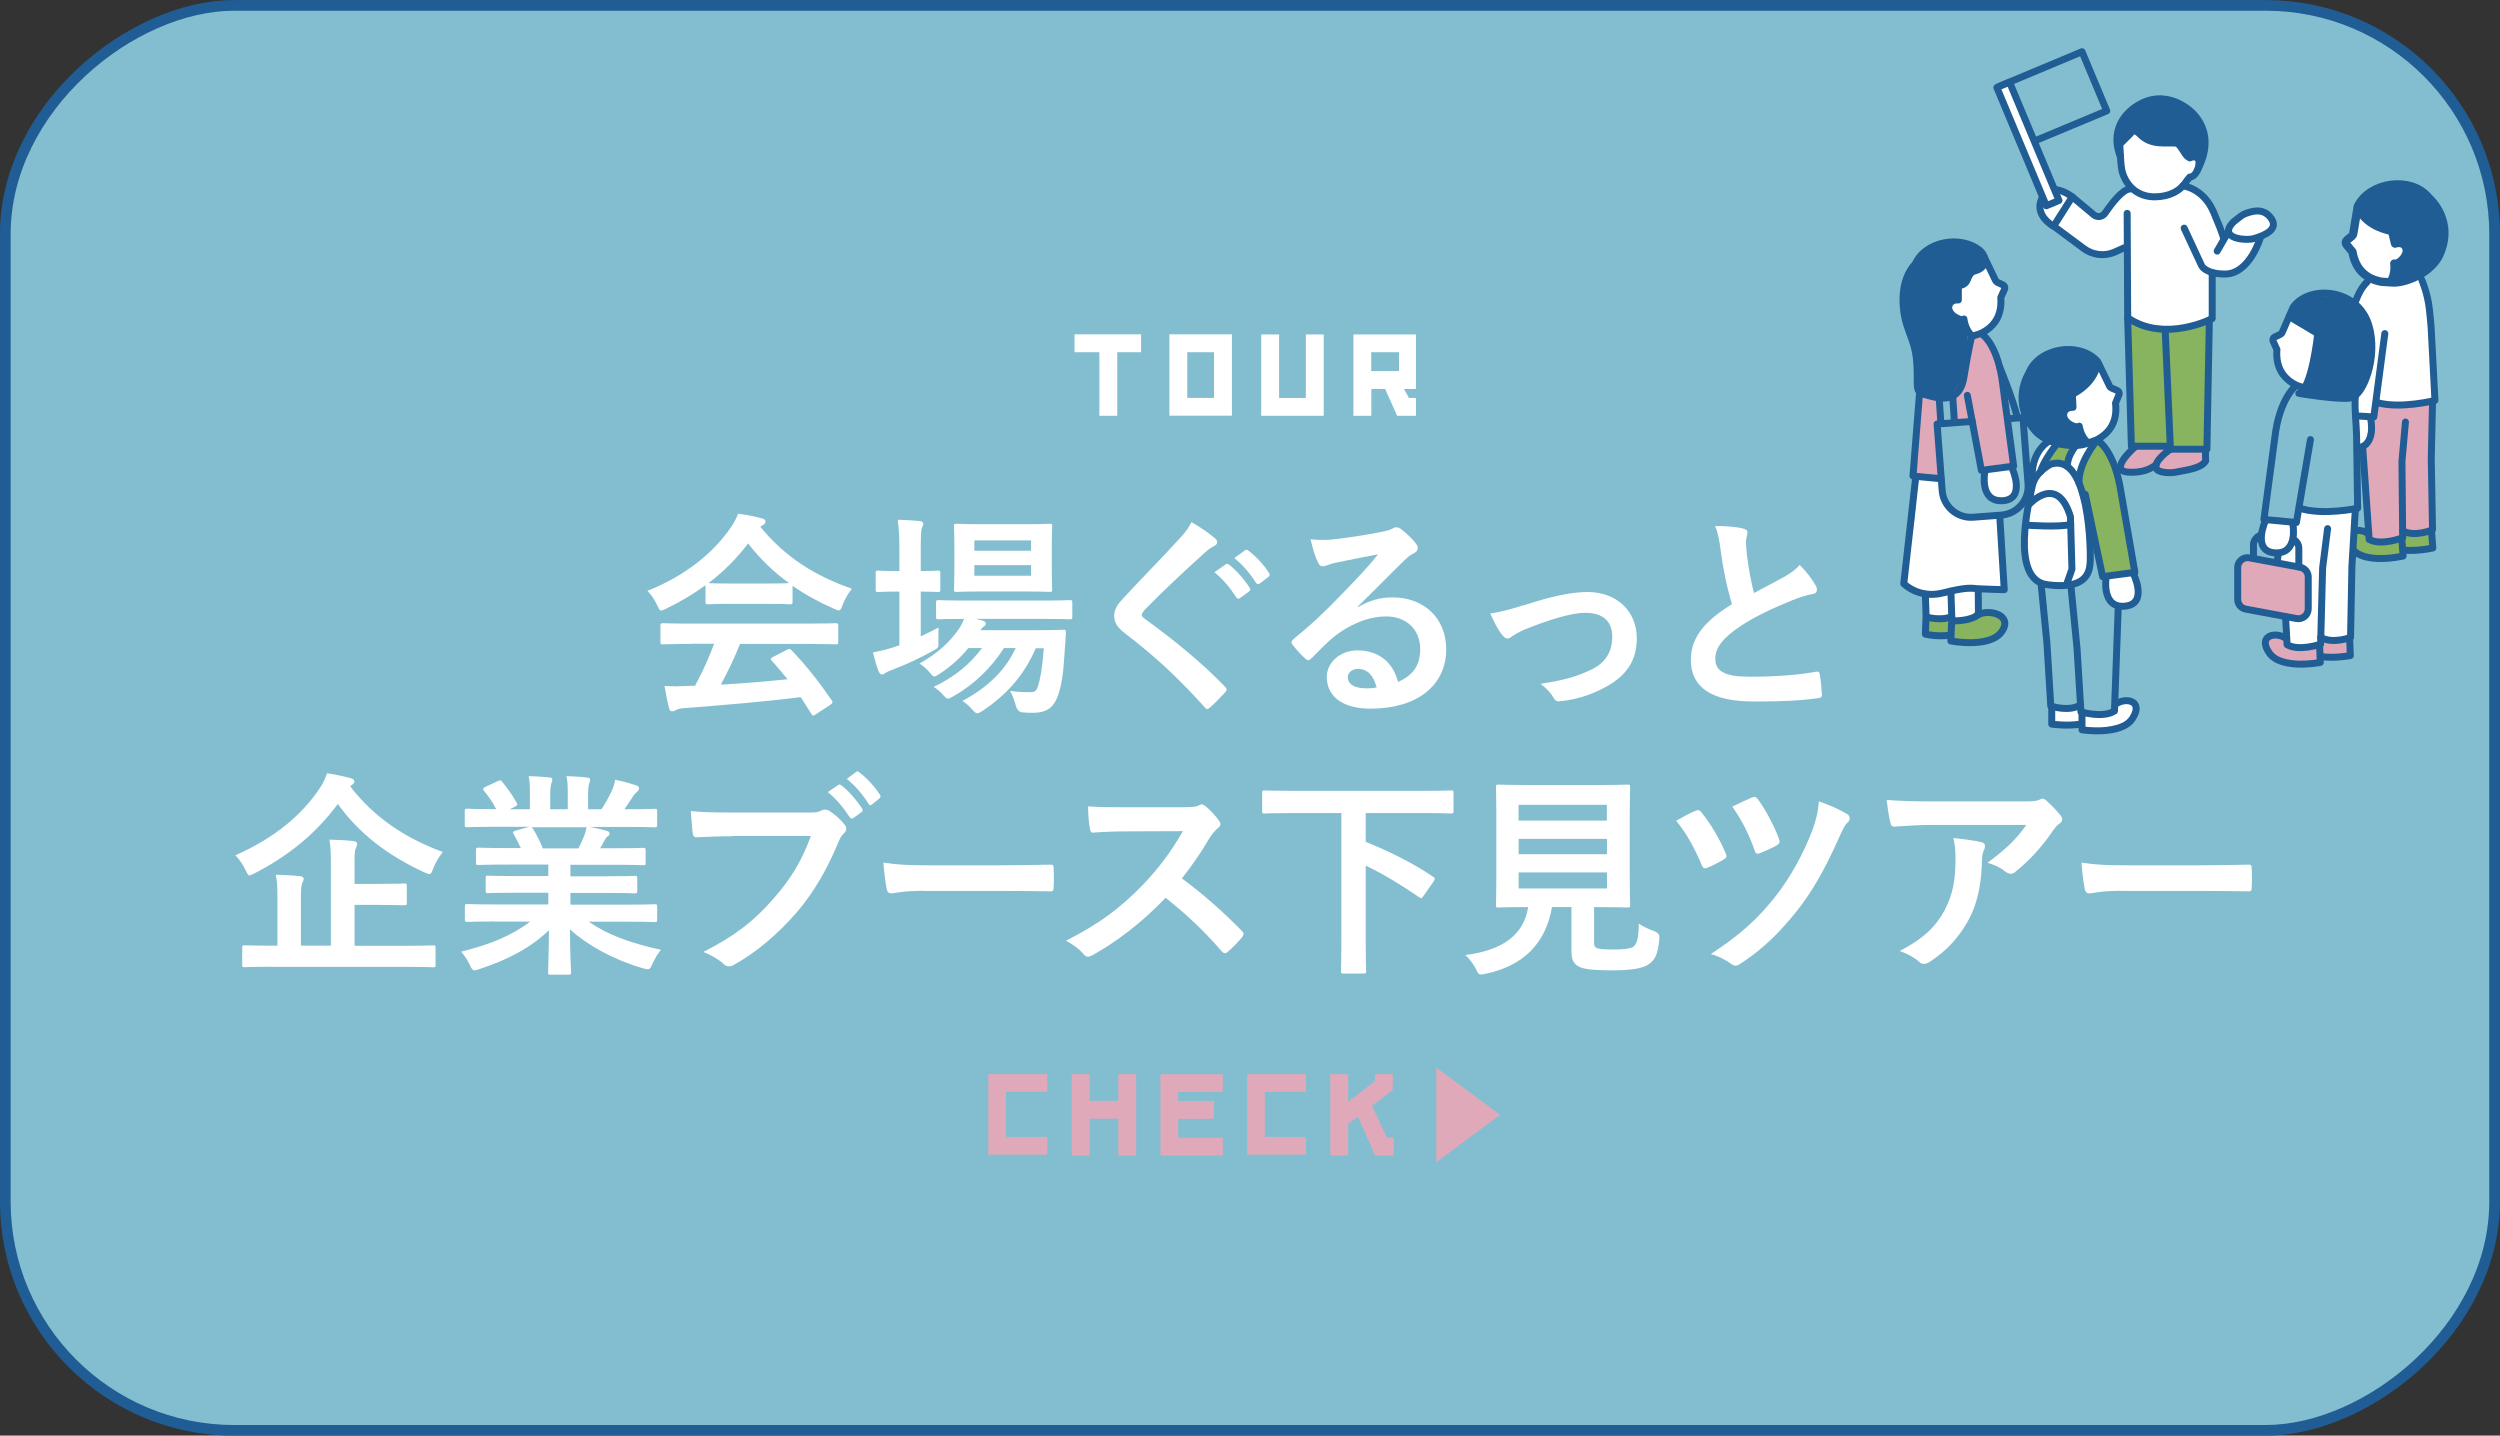 <?xml version="1.0" encoding="UTF-8"?>
<svg id="_レイヤー_2" data-name="レイヤー_2" xmlns="http://www.w3.org/2000/svg" xmlns:xlink="http://www.w3.org/1999/xlink" viewBox="0 0 236.36 135.73">
  <rect x="0" y="0" width="236.36" height="135.73" fill="#333333" stroke="none"/>
  <defs>
    <style>
      .cls-1, .cls-2, .cls-3 {
        fill: none;
      }

      .cls-4 {
        fill: #dfa9ba;
      }

      .cls-5, .cls-6, .cls-2, .cls-3 {
        stroke-linecap: round;
        stroke-linejoin: round;
      }

      .cls-5, .cls-6, .cls-2, .cls-3, .cls-7 {
        stroke: #205d94;
      }

      .cls-5, .cls-6, .cls-3 {
        stroke-width: .66px;
      }

      .cls-5, .cls-8 {
        fill: #fff;
      }

      .cls-9 {
        fill: #205d94;
      }

      .cls-6, .cls-7, .cls-10 {
        fill: #83bed0;
      }

      .cls-11 {
        fill: #88b35f;
      }

      .cls-2 {
        stroke-width: .79px;
      }

      .cls-7 {
        stroke-miterlimit: 10;
        stroke-width: 1.01px;
      }

      .cls-12 {
        clip-path: url(#clippath);
      }
    </style>
    <clipPath id="clippath">
      <rect class="cls-1" x="50.82" y="-49.81" width="134.72" height="235.35" rx="21.64" ry="21.64" transform="translate(186.04 -50.31) rotate(90)"/>
    </clipPath>
  </defs>
  <g id="_ポップアップ" data-name="ポップアップ">
    <g>
      <rect class="cls-7" x="50.82" y="-49.81" width="134.72" height="235.35" rx="21.64" ry="21.64" transform="translate(186.04 -50.31) rotate(90)"/>
      <g class="cls-12">
        <g>
          <g>
            <path class="cls-11" d="M229.48,50.39s-.02,0-.03,0c-.42.08-.99.09-1.35.33,0,0,0,0,0,0-.04-.06-.1-.11-.19-.15-.31-.11-.51.18-.63.45-.12.03-.24.07-.38.11,0,0-.02,0-.03,0-.3,0-.53.15-.82.21-.26.05-.56.02-.83,0-.03-.1-.11-.18-.24-.18-.38,0-.78,0-1.1-.2-.02-.03-.03-.06-.02-.1.03-.12-.02-.23-.12-.3-.13-.09-.24-.06-.35,0-.22-.16-.46-.25-.77-.19-.39.08-.49.41-.42.77.08.42.39.78.72,1.04.4.31.84.36,1.33.41.57.06,1.15.12,1.72.12.39,0,.89-.02,1.18-.33.06-.06.11-.21.17-.29.04-.01.07-.02.11-.03.01,0,.02-.01.03-.02.08.02.18.07.24.08.12.02.23.02.35.01.29,0,.58-.02.87-.03.24,0,.47-.02.67-.17.44-.33.3-.9.36-1.36.03-.28-.32-.32-.47-.14Z"/>
            <path class="cls-4" d="M229.96,48.34c-.03-.66-.05-1.31-.08-1.97-.1-2.71-.16-5.43,0-8.15,0-.16-.18-.32-.33-.25-1.42.56-2.95.38-4.43.19-.04,0-.08,0-.11.01-.07,0-.14.04-.18.13-.6,1.23-.28,2.73-.87,3.94-.16-.12-.45-.06-.43.19.15,2.05.31,4.1.46,6.15.04.5.08,1,.11,1.51.02.33-.02.82.29,1.02.32.21.84-.02,1.17-.1.36-.08.73-.17,1.09-.25.08.08.2.12.32.05.14-.08.21-.18.26-.33,0-.01,0-.03,0-.04.11-.15.24-.25.45-.21.25.05.47.15.74.15.46,0,.92-.16,1.27-.45.19-.16.3-.3.31-.55.01-.35-.03-.7-.04-1.05Z"/>
            <path class="cls-8" d="M223.71,39.61c-.15-.01-.3-.03-.44-.04,0,0,0,0,0,0-.19-.02-.38-.03-.57-.05-.17-.01-.34-.02-.52-.03-.03,0-.07,0-.1,0-.11-.11-.31-.13-.41.04-.2.37-.31.79-.32,1.22,0,.4.08.87.34,1.18.29.34.8.33,1.21.31.24-.01.45-.08.6-.28.12-.16.19-.36.24-.55.13-.49.24-1.03.22-1.54,0-.15-.12-.25-.26-.26Z"/>
            <path class="cls-8" d="M230,37.53c.09-.63.05-1.24-.03-1.86-.02-1.36-.04-2.72-.08-4.07-.06-1.75-.24-3.53-1.03-5.12-.02-.04-.04-.07-.07-.09,0-.02,0-.03-.01-.05-.04-.16-.24-.24-.39-.16-1.21.72-2.64.55-3.97.37-.11-.02-.2.04-.26.11-.1-.02-.21,0-.29.11-.38.53-.65,1.12-.88,1.73-.03.03-.06.06-.08.11-.25.65-.44,1.31-.57,1.99-.17.63-.32,1.27-.44,1.92-.19,1.04-.28,2.08-.25,3.14.02.8.08,1.6,0,2.39-.11.29-.35.74-.12.97.05.2.33.28.45.13.03,0,.07,0,.1,0,.28.04.55.07.83.11.32.04.64.08.96.12.2.03.41.07.6-.05.18-.12.22-.32.28-.52l.2-.71c.17.01.35,0,.5,0,.55-.02,1.1-.04,1.66-.08.53-.03,1.07-.07,1.6-.12.28-.02.56-.04.84-.08.03,0,.06-.01.09-.02.14.06.33.03.36-.16,0-.02,0-.05,0-.07,0,0,0,0,0,0,0,0,0-.02,0-.03Z"/>
            <path class="cls-3" d="M223.8,26.66s-1.4,1.09-1.69,4.82l-.75,7.76,3.07.18,1.04-7.88"/>
            <path class="cls-3" d="M224.12,39.52s.69,2.89-1.57,2.85c-2.29-.04-.99-3.11-.99-3.11"/>
            <path class="cls-3" d="M228.97,26.47s.54,1.23.71,2.74c.07.59.12,1.17.17,1.77l.36,6.88s-3.27.83-5.47.2"/>
            <path class="cls-3" d="M227.42,39.9l-.33,3.73.07,7.21s-2.01.79-3.17.16l-.61-8.67"/>
            <path class="cls-3" d="M227.07,50.88l.13,1.69s-3.65.86-4.84-.7c-1.19-1.56.39-2.09,1.45-1.49"/>
            <path class="cls-3" d="M229.98,38.01l-.12,5.35.12,6.73s-1.66.72-2.82.1"/>
            <path class="cls-3" d="M229.88,50.12l.13,1.69s-1.42.33-2.78.2"/>
            <polygon class="cls-8" points="222.83 19.72 222.38 22.18 221.82 22.9 222.29 23.85 222.87 25.15 224.44 26.58 226.01 26.85 226.41 24.76 227.56 23.91 226.97 23.09 226.53 23.18 226.01 21.69 224.78 21.44 223.12 20.15 222.83 19.72"/>
            <path class="cls-9" d="M222.92,19.53l.66-.91,1.61-.97s1.93-.26,2.02-.26,1.91.65,1.91.65l1.39,1.81.56,1.62-.34,2.43-.83,1.25-1.55.89-1.87.73-.21-.47.54-1.64.61-.79-.28-.8-.6.12-.49-1.25s-1.58-.72-1.66-.73-1.5-1.21-1.5-1.21l.04-.46Z"/>
            <path class="cls-2" d="M226.02,26.64c.5-.73.35-1.72.35-1.72.42.17,1.49-.87,1.09-1.58-.32-.58-1.02-.31-1.02-.31l-.29-1.19c-2.79-.55-3.23-2.33-3.23-2.33,1.11-2.29,5.03-2.87,6.7-.81,0,0,2.58,2.18.93,5.55,0,0-.51,1.06-1.94,1.8-.65.34-1.55.66-2.29.66l-1.15-.07c-1.44-.25-2.47-1.13-2.76-2.83l-.56-.68c-.11-.13-.09-.32.04-.43l.48-.39c.06-.05.1-.12.11-.19l.44-2.62"/>
          </g>
          <g>
            <path class="cls-4" d="M208.12,42.69c-.44-.1-.93-.1-1.37-.14-.51-.04-1.03-.05-1.54-.05-1.07,0-2.14-.22-3.21-.15-.1,0-.17.06-.21.12-.15.08-.29.2-.41.3-.23.19-.46.42-.6.69-.12.21-.24.55-.11.78.15.27.57.28.84.27.66-.01,1.26-.27,1.9-.4.04,0,.09-.02.13-.03,0,0,.01.02.02.02.08.12.2.18.33.23.24.09.51.12.77.13.04.03.08.05.14.05.93.04,1.88-.09,2.73-.51.17-.09.33-.19.51-.25.17-.05.3-.1.38-.27.12-.27.03-.73-.29-.8Z"/>
            <path class="cls-11" d="M208.7,30.54c-.03-.19-.21-.22-.35-.16-.05,0-.1,0-.16.03-.37.22-.75.42-1.16.57-1.06.11-2.13.16-3.2.14-.09,0-.16.04-.2.09-.72-.19-1.42-.5-2.09-.81-.3-.14-.56.3-.28.45.05,1.23.2,2.46.35,3.69,0,.02-.01.04-.02.06-.12,1.92-.07,3.84.15,5.75-.02.03-.03.07-.04.11-.04.36-.07.73-.05,1.1,0,.2.03.41.25.49.27.1.68.02.97.01.37,0,.74-.02,1.11-.02.71,0,1.37.19,2.07.25.73.06,1.47-.14,2.19-.02.16.03.34-.07.33-.25,0-.27-.01-.53-.02-.8.04-1.71.09-3.42.13-5.13.02-.93.05-1.87.07-2.8.02-.91.1-1.85-.06-2.75Z"/>
            <path class="cls-8" d="M212.9,22.79s0,0,0,.01c-.62-.21-1.24-.38-1.88-.5-.16-.03-.33-.06-.49-.08-.12-.02-.37,0-.47-.07-.09-.05-.12-.24-.16-.33-.05-.14-.11-.28-.17-.41-.45-1.06-.97-2.22-1.85-3-.81-.72-1.85-.96-2.85-.54-.32.13-.61.21-.96.18-.32-.02-.64-.1-.97-.13-.65-.07-1.29-.04-1.93.06-.08-.02-.17-.01-.24.06-.43.43-.8.9-1.14,1.4-.27.39-.57.81-.99,1.05-.41-.21-.82-.43-1.23-.67-.06-.03-.11-.07-.17-.1,0,0,0-.02,0-.02-.21-.53-.6-.81-1.14-.9-.11-.12-.31-.15-.39.04-.18.42-.36.84-.56,1.25-.04.09-.08.19-.12.28-.07-.02-.15,0-.22.08-.01.02-.03.04-.04.05,0,0,0,0,0,0,0,0,0,0,0,0-.12.16-.23.33-.29.52-.06.13-.09.26-.06.37.08.3.53.52.75.7.61.49,1.13,1,1.84,1.33.66.3,1.35.63,2.1.54.56-.07,1.13-.25,1.6-.57.04,0,.07-.02.11-.04.13.46.12.96.13,1.43,0,.6,0,1.2-.01,1.8,0,.58-.03,1.16.04,1.74.03.25.09.48.17.72.03.09.21.51.19.66-.2.09-.2.41.04.49.27.1.55.16.84.2.32.27.86.3,1.26.35.22.03.45.04.67.06.56.14,1.15.13,1.74.04.79-.12,1.6-.3,2.36-.56.26-.09.73-.21.9-.45.19-.27.03-.77,0-1.07-.08-.89-.12-1.79-.14-2.68,0-.03,0-.05-.02-.07.12-.06.26-.07.38-.07.25,0,.49,0,.74-.03.3-.05.58-.16.84-.3.04-.01.08-.03.12-.07.04-.02.07-.05.1-.08.07.02.15.03.22,0,.1-.04.19-.14.28-.21.15-.12.29-.24.42-.38.14-.14.27-.3.38-.47.11-.16.21-.35.21-.56.21-.23.41-.48.51-.77,0,0,0,0,0,0,0,0,0,0,0,0,0-.02.02-.04.03-.06.08-.28-.36-.49-.48-.2Z"/>
            <path class="cls-8" d="M201.3,11.86l-1,2,.43,2.66,1.44,1.86,1.65.28,1.46-.37,1.57-1.68.8-.28s.22-.7.23-.79-.38-1.63-.38-1.68-1.47-1.49-1.47-1.49l-4.56-.83-.18.3Z"/>
            <path class="cls-9" d="M201.65,10.28l-1.21,1.5-.19,1.2s0,.79.15.68,1.37-1.37,1.37-1.37l1.71,1.18,2.37.12,1.18,1.35.85.23.66-.78s-.04-.67-.07-.76-.18-1.3-.2-1.36-.39-1.19-.39-1.19l-1.25-1.03-1.68-.55-1.58-.06-1.74.84Z"/>
            <polygon class="cls-8" points="195.84 18.54 194.96 17.98 193.72 17.98 193.31 18.49 192.92 19.14 193.04 20.04 193.19 20.65 194.45 21.55 195.45 19.5 195.84 18.54"/>
            <path class="cls-3" d="M207.73,16.13c1.48-2.74.46-4.53-.43-5.44,0,0-2.51-2.65-5.5-.52-1.05.75-2.23,2.27-1.35,4.6"/>
            <path class="cls-3" d="M201.34,17.88s-.64-.18-2.32,2.27c-.24.36-.73.43-1.06.16l-2.04-1.7-1.76,2.77,2.84,2.11c.83.62,1.91.76,2.87.37l.95-.43"/>
            <line class="cls-3" x1="201.11" y1="20.17" x2="201.16" y2="30.13"/>
            <path class="cls-3" d="M200.41,13.65l.09,1.49c.03.37.03.53.1.9.03.19.09.37.14.5.57,1.45,1.74,2.09,3.04,2.07,1.29-.03,2.34-.51,2.95-1.5l.3-.37c.67-.03,1.04-1.26.8-1.68s-.79-.13-.79-.13l-.15-.08c-.32-.17-.77-1.29-1.14-1.32-.98-.08-2.36.26-3.42-.83-.63-.66-.89-.09-.89-.09l-1.03,1.03Z"/>
            <path class="cls-3" d="M195.92,18.61s-1.87-1.46-2.73-.11c-1.12,1.78.96,2.89.96,2.89"/>
            <path class="cls-3" d="M210.23,22.61s.12-.05-.95-2.56c-.98-2.29-2.9-2.48-2.9-2.48"/>
            <path class="cls-3" d="M213.73,22.39s-1,3.52-3.38,3.52c-1.8,0-2.19-.77-2.19-.77l-1.66-3.57"/>
            <polyline class="cls-3" points="201.16 30.13 201.51 42.19 205.05 42.19"/>
            <polyline class="cls-3" points="204.71 31.32 205.2 42.47 208.65 42.47 208.88 30.26"/>
            <path class="cls-3" d="M201.92,42.19s-2.74,2.34-.67,2.45c1.13.06,1.91-.19,2.58-.68"/>
            <path class="cls-3" d="M205.2,42.47s-1.71,1.14-1.31,1.87c.19.34,1.23.42,1.81.3.81-.17,2.43-.33,2.83-1.06l-.02-.89"/>
            <polyline class="cls-6" points="188.98 8.18 196.84 4.89 199.18 10.48 192.52 13.26"/>
            <rect class="cls-5" x="191.07" y="7.54" width="1.3" height="12.12" transform="translate(9.6 75.02) rotate(-22.69)"/>
            <line class="cls-3" x1="209.62" y1="23.74" x2="210.69" y2="21.88"/>
            <path class="cls-5" d="M211.85,20.44c.27-.21.67-.34,1-.42.69-.17,1.39-.1,1.9.66.64.96-.48,1.53-1.63,1.87-.81.24-3.5,0-1.96-1.57l.69-.54Z"/>
            <path class="cls-3" d="M209.15,25.77v4.35s-4.48,2.33-7.98-.07"/>
          </g>
          <g>
            <path class="cls-8" d="M201.81,66.7c-.22-.39-.98-.4-1.32-.18-.03.02-.04.04-.06.06-.01,0-.02,0-.04,0-.05,0-.09.01-.13.04-.02.01-.05.03-.07.05,0,0-.03.04-.04.06,0,.01-.01.02-.01.03,0,.01-.01.02-.01.03,0,0,0,0,0,0,0,.02,0,.05,0,.07,0,0,0,0,0,0,0,.01,0,.03,0,.04,0,.02,0,.03,0,.04.01.05.03.07.06.1.01.01.02.03.03.04-.15.23-.5.31-.76.38-.65.18-1.32.22-1.99.24-.18,0-.36,0-.54,0-.05,0-.14,0-.2,0,0-.03,0-.05,0-.08.01-.21-.04-.41-.25-.5-.26-.11-.63,0-.9.02-.35.02-.71.02-1.06,0-.13-.21-.53-.07-.47.23.04.25.07.5.08.76,0,.15.12.26.26.26.34,0,.68.02,1.02.03.17,0,.34,0,.51.01.19,0,.45-.03.64.02,0,0,.02,0,.03.01.03.07.08.12.17.13.02,0,.04,0,.05,0,.09.07.18.14.28.18.25.1.53.12.8.12.68,0,1.37-.17,2.03-.31.52-.12,1.14-.25,1.57-.6.34-.28.57-.92.34-1.34Z"/>
            <path class="cls-10" d="M200.16,58.16c-.04-.5-.08-.99-.34-1.43-.25-.42-.64-.75-.86-1.19-.26-.5-.38-1.11-.54-1.64-.18-.6-.33-1.2-.38-1.83-.04-.33-.56-.34-.53,0,.13,1.1.11,2.27-.95,2.9-.85.51-2.08.85-2.95.21-.2-.14-.38.05-.38.24-.06.06-.09.14-.06.24.12.47.22.94.33,1.41-.08.04-.14.12-.13.22.18,1.63.35,3.26.53,4.89.04.65.07,1.31.09,1.96.02.56.04,1.12.06,1.67.01.39-.04.86.43.96.51.11,1.11.09,1.63.09.05,0,.46.01.66,0,0,.01,0,.03,0,.03.01.09.04.18.1.25.24.29.8.2,1.13.21.45.01,1,.12,1.44,0,.44-.11.48-.52.56-.9.11-.54.19-1.09.24-1.64.23-2.22.08-4.45-.08-6.67Z"/>
            <path class="cls-11" d="M195.52,42.32c-.15-.04-.31-.07-.47-.08-.11,0-.23,0-.35.02-.06,0-.12,0-.17.03-.06.04-.09.09-.12.16,0,0,0,.01,0,.02-.06.15-.13.29-.21.43-.01.02-.02.04-.03.06-.03,0-.06.01-.09.03-.13.06-.25.15-.34.26-.07.08-.1.19-.05.29.04.09.14.17.24.16.06,0,.12,0,.17-.01.01,0,.03,0,.04,0,.14-.01.29-.03.43-.03.1,0,.2,0,.3,0,.02,0,.04,0,.07,0,0,0,.01,0,.01,0,0,0,0,0,.01,0,.05.01.1.02.15.04.15.06.35-.09.33-.25,0-.07,0-.14,0-.22,0,0,0,0,0-.01,0-.02,0-.03,0-.05,0-.04.02-.07.03-.11,0-.02.01-.03.02-.05,0,0,0,0,0-.01.01-.03.03-.06.05-.09.02-.03.04-.06.05-.08,0,0,.01-.01.02-.02.01-.02.03-.03.04-.04.14-.14.08-.39-.12-.44Z"/>
            <path class="cls-11" d="M201.66,53.58c-.45-2.09-.45-4.25-.98-6.33-.26-1.02-.58-2.01-.94-3-.17-.49-.36-.97-.56-1.45-.13-.32-.31-.61-.64-.72-.08-.16-.34-.23-.47-.03-.46.7-.93,1.42-1.12,2.24-.2.87,0,1.75.2,2.6.22.87.49,1.73.73,2.59.2.74.34,1.49.5,2.24-.07.06-.12.14-.1.26.13.79.3,1.57.51,2.34.04.14.19.22.33.18.78-.2,1.57-.39,2.35-.59.14-.04.21-.19.18-.33Z"/>
            <path class="cls-8" d="M197.21,48.49c-.26-.73-.58-1.45-.76-2.21-.1-.4-.16-.8-.19-1.2.05-.08.08-.16.09-.27,0-.03,0-.04,0-.07.09-.02.18-.08.21-.18.14-.42.32-.82.52-1.21.17-.32.49-.68.49-1.07,0-.42-.45-.43-.75-.37-.03,0-.05.02-.07.03-.06,0-.11.03-.16.06-.26.14-.45.4-.62.64-.11.15-.22.31-.29.49-.08.19-.1.38-.16.58-.12.38-.57.29-.89.28-.5-.02-1.01.05-1.49.21.11-.21.21-.43.33-.65.23-.41.53-.79.82-1.16.09-.11.11-.26,0-.37-.04-.04-.11-.07-.17-.07-.09-.05-.21-.06-.31.03-.19.18-.43.3-.63.47-.19.16-.35.35-.48.57-.19.32-.31.69-.34,1.06-.05.03-.09.08-.11.16-.32,1.71-.64,3.43-.69,5.17-.02.62,0,1.25.06,1.87,0,.65,0,1.31.11,1.96.1.57.27,1.14.77,1.49.47.33,1.11.59,1.69.64.66.05,1.34-.11,1.98-.24.56-.11,1.03-.24,1.22-.83.19-.59.24-1.28.31-1.89.15-1.34,0-2.66-.46-3.93Z"/>
            <path class="cls-8" d="M201.92,55.3c-.02-.16-.04-.32-.08-.49-.03-.14-.05-.3-.13-.42-.11-.17-.29-.18-.47-.16-.18.02-.37.05-.55.07-.37.05-.74.09-1.1.14-.11.01-.2.07-.24.16-.05.04-.09.11-.09.19-.02.57.02,1.15.25,1.68.12.27.29.52.53.7.25.18.55.21.85.18.27-.03.54-.1.76-.28.24-.21.28-.52.31-.81.03-.32.02-.64-.02-.96Z"/>
            <polygon class="cls-8" points="198.44 34.32 199.55 36.54 200.27 37.07 200.1 38.11 199.92 39.52 198.85 41.32 197.45 42.02 196.49 40.14 195.18 39.65 195.5 38.71 195.94 38.67 196 37.1 197.09 36.51 198.28 34.82 198.44 34.32"/>
            <path class="cls-9" d="M198.3,34.16l-.88-.68-1.78-.47s-1.88.3-1.97.32-1.61,1.16-1.61,1.16l-.79,2.12-.07,1.7,1,2.22,1.13.95,1.7.42,1.96.17.07-.51-.96-1.41-.79-.58.04-.84.59-.05.11-1.34s1.28-1.13,1.35-1.17,1.06-1.58,1.06-1.58l-.16-.43Z"/>
            <path class="cls-3" d="M197.38,41.83c-.67-.55-.8-1.54-.8-1.54-.35.28-1.64-.41-1.46-1.2.14-.64.87-.58.87-.58l-.06-1.22c2.46-1.32,2.37-3.13,2.37-3.13-1.68-1.88-5.52-1.32-6.5,1.12,0,0-1.81,2.81.69,5.55,0,0,.78.87,2.33,1.17.7.14,1.63.19,2.33-.02l1.06-.39c1.28-.65,2-1.77,1.8-3.48l.33-.8c.06-.15,0-.33-.16-.39l-.56-.24c-.07-.03-.12-.08-.16-.15l-1.15-2.37"/>
            <path class="cls-3" d="M195.8,55.47l.57,5.83.37,6s2.06.63,3.17-.08l.36-9.89"/>
            <path class="cls-3" d="M198.46,41.75s1.47.98,2.05,4.68l1.33,7.68-3.05.41-1.64-7.78"/>
            <path class="cls-3" d="M193.94,43.86s-1.51.71-1.8,2.09c-.29,1.38-2.16,8.85,1.4,9.33,3.56.47,3.99-1.02,4.07-2.04s-.03-10.43-3.67-9.37Z"/>
            <path class="cls-3" d="M198.17,41.75s-1.69,2.03-1.61,3.91"/>
            <path class="cls-3" d="M196.16,42.27s-.74.9-.7,1.83"/>
            <path class="cls-3" d="M194.39,42.06s-1.24,1.58-1.46,2.53"/>
            <path class="cls-3" d="M199.12,54.59s-.47,2.94,1.78,2.72c2.28-.22.75-3.18.75-3.18"/>
            <path class="cls-3" d="M193.66,41.75s-1.3.7-1.51,2.74l-.28,2.74"/>
            <path class="cls-3" d="M191.87,47.66s2.64-2.92,3.88,1.2l.14,4.95-.43,1.22"/>
            <path class="cls-3" d="M191.61,49.65s3.09.23,4.16-.07"/>
            <path class="cls-3" d="M196.84,67.31v1.69s3.7.58,4.77-1.07c1.07-1.64-.55-2.05-1.56-1.38"/>
            <path class="cls-3" d="M192.97,55.17l.55,5.58.37,6s1.71.59,2.82-.11"/>
            <path class="cls-3" d="M193.98,66.77v1.69s1.44.22,2.79-.01"/>
          </g>
          <g>
            <path class="cls-9" d="M187.65,24.19s-.04-.07-.07-.1c-.77-.62-1.57-1.19-2.6-1.19-.86,0-1.91.16-2.52.83-.03.03-.06.07-.08.11-.08-.03-.18-.02-.25.07-.2.22-.36.46-.51.7-.05.04-.09.07-.14.11-.34.33-.55.8-.75,1.22-.08.17-.14.34-.19.51,0,.01-.02.02-.03.03-.28.59-.44,1.22-.43,1.87,0,.7.23,1.36.38,2.04.15.68.25,1.38.38,2.06.11.56.23,1.28.57,1.77-.01.35,0,.7.01,1.05-.01.39,0,.78.05,1.18,0,.09.05.15.11.19.04.23.07.49.27.65.18.14.42.12.64.12.34.01.69.02,1.03.03.53.02.9,0,1.25-.45.74-.95,1.01-2,1.08-3.18.02-.28.03-.57.06-.85.03-.3.13-.61.14-.91.01-.33-.14-.7-.33-1.01.06-.1.05-.23-.04-.31-.21-.2-.43-.39-.65-.58-.1-.08-.2-.17-.29-.28,0,0,0,0,0,0,0-.01-.02-.03-.03-.04-.02-.03-.03-.06-.05-.08,0-.02-.02-.03-.02-.05,0,0,0,0,0,0,0,0,0,0,0,0-.01-.03-.02-.07-.03-.1-.04-.13-.19-.23-.33-.18-.02,0-.04.02-.06.03-.14-.29-.13-.6-.02-.9.2-.08.4-.17.58-.3.22-.16.25-.38.31-.63.06-.24.13-.5.25-.72.12-.21.31-.31.51-.43.43-.25.76-.62,1.15-.93.38-.3.75-.67.7-1.19,0-.06-.03-.1-.06-.14Z"/>
            <path class="cls-8" d="M189.07,49.19c0-.13-.12-.28-.26-.26-.85.08-1.71.18-2.56.2-.41,0-.77-.08-1.12-.28-.33-.19-.74-.43-.95-.75-.2-.3-.28-.7-.38-1.04-.12-.4-.22-.81-.3-1.22-.05-.27-.08-.52-.4-.57-.39-.06-.83-.02-1.22-.03-.05,0-.09.01-.13.03-.14-.08-.34-.05-.37.15-.2,1.27-.26,2.56-.4,3.84-.14,1.32-.44,2.61-.64,3.92-.04.28-.08.55-.11.83-.03.3-.1.63-.05.93.09.52.6.64,1.04.75,1.19.3,2.43.37,3.64.21.7-.1,1.38-.29,2.08-.36.75-.08,1.5-.01,2.25.05.13.01.28-.13.26-.26-.24-2.03-.37-4.07-.41-6.12Z"/>
            <path class="cls-4" d="M190.05,39.4c.06,0,.12-.02.17-.07.05-.04.1-.09.15-.13.06-.06.1-.18.07-.26-.03-.08-.07-.15-.11-.22-.05-.53-.37-1-.54-1.52,0,0,0,0,0,0-.23-1.23-.62-2.42-1.14-3.56-.13-.28-.27-.55-.42-.82-.13-.25-.27-.53-.47-.72-.29-.27-.69-.36-1.06-.27-.13-.06-.28-.03-.32.13-.14.09-.13.25-.06.36-.2,1.39-.4,2.79-.69,4.16-.07.34-.16.63-.47.81-.32.19-.7.21-1.06.23-.72.04-1.54.1-2.21-.19-.23-.1-.44.13-.4.31-.01.03-.03.07-.03.11-.12,2.25-.17,4.51-.17,6.77-.17.08-.22.33-.03.46l.16.11c.09.07.2.04.28-.02.56.11,1.13.2,1.7.26.14.02.27-.13.26-.26l-.06-2.54c0-.41-.02-.83-.03-1.24,0-.22-.01-.43-.02-.65,0-.17-.03-.37-.02-.55.17-.04.44-.01.57-.03.24-.02.48-.04.71-.06.22-.02.43-.04.65-.05.12,0,.55-.11.65-.05.13.08.16.44.2.59.06.23.13.46.19.69.12.44.24.87.36,1.31.12.44.24.87.36,1.31.08.28.18.53.51.55.37.02.8-.1,1.17-.17.44-.09.88-.19,1.31-.32.15-.04.21-.18.18-.33-.2-1.38-.38-2.76-.35-4.15Z"/>
            <path class="cls-10" d="M191.32,41.79c-.09-.74-.17-1.52-.42-2.23-.24-.67-.69-1.2-1.16-1.73-.14-.16-.34-.07-.42.09.42,1.61.47,3.29.91,4.89.09.33.15.82-.06,1.09-.22.28-.62.22-.96.25-.08,0-.16.01-.23.02-.05,0-.09,0-.14,0,.04,0,.08-.02.12-.03-.08,0-.17.04-.24.05-.38.07-.72.32-1.07.13-.62-.33-.72-1.29-.73-1.92,0-.12-.02-.24-.01-.36,0-.06,0-.05,0,.02.02.16.01.08-.03-.22,0-.05-.01-.11-.02-.17-.01-.11-.03-.22-.04-.34,0-.07-.02-.14-.03-.21,0-.03-.03-.21,0-.07.02.16-.02-.11-.02-.11,0-.06-.02-.11-.03-.17-.02-.12-.05-.25-.07-.37-.03-.11-.05-.22-.09-.32-.02-.07-.04-.13-.07-.2,0-.02,0-.03-.01-.04,0-.03-.01-.03,0,0,0,.02.01.04.03.06-.02-.06-.04-.11-.06-.17-.7.04-1.39.08-2.09.11,0,0,0-.01,0-.02.06-.05.09-.11.09-.19-.04-.53-.08-1.06-.12-1.58-.01-.13-.11-.28-.26-.26-.11,0-.2.05-.28.11-.05-.02-.11-.03-.15-.01-.15.05-.21.18-.18.33.07.46.14.91.22,1.37,0,.04.02.07.05.09-.25.15-.4.38-.37.74,0,.07.01.15.02.22,0,0,0,.02,0,.03-.02,1.17-.03,2.34.13,3.5.08.57.22,1.11.36,1.67.06.25.08.49.1.74,0,.02,0,.03,0,.05.02.36.01.73.04,1.1.02.21.19.28.33.24,0,0,0,0,0,0,.28.49.7.66,1.24.69,1.24.07,2.6.06,3.8-.27.55-.15,1.09-.4,1.51-.79.45-.42.56-1.02.62-1.61.15-1.39-.01-2.85-.18-4.23Z"/>
            <path class="cls-11" d="M188.64,58.05c-.59-.1-1.16.13-1.71.28-.72.2-1.47.38-2.22.41-.68.03-1.32-.14-1.99-.2-.07-.23-.45-.29-.5,0-.07.37-.26,1.26.2,1.46.22.09.53.02.76.02.33,0,.7-.03,1.02.04.25.05.31.36.56.47.23.11.51.09.76.1.67.01,1.34,0,2.01-.01.48-.01,1.23.02,1.58-.37.3-.33.55-.96.55-1.4,0-.56-.55-.71-1.02-.79Z"/>
            <path class="cls-8" d="M186.54,55.77c-.44-.04-.9.05-1.33.14-.52.11-1.02.23-1.55.28-.49.05-1.05,0-1.51.22-.09.04-.13.11-.13.19,0,.04-.01.08,0,.13.1.47.13.93.17,1.41.04.49.59.37.94.36.46,0,.93-.03,1.4.01.45.04.9.1,1.33-.03.19-.06.37-.15.54-.24.17-.09.38-.19.5-.35.11-.15.1-.34.11-.52.01-.25.01-.5.01-.74,0-.4.02-.8-.47-.84Z"/>
            <path class="cls-8" d="M190.44,46.29c.04-.42.03-.83-.01-1.25,0-.09-.05-.16-.12-.21-.02-.22-.04-.46-.28-.53-.19-.06-.43,0-.62.02-.22.03-.45.06-.67.1-.16.03-.33.06-.43.17-.1-.23-.5-.19-.51.11,0,.43.03.86.1,1.28.02.12.05.23.1.34-.04.05-.08.11-.08.18-.03.4.45.46.73.49.12.02.24.02.36.03.03.01.05.02.08.03.19.08.38.16.58.16.39,0,.74-.33.67-.73.05-.04.09-.11.09-.19Z"/>
            <path class="cls-8" d="M189.48,27.06c-.11-.16-.34-.18-.51-.23-.58-.19-.74-.78-.99-1.28-.02-.04-.05-.07-.08-.1.01-.23-.34-.39-.49-.15-.14.23-.36.41-.57.57-.02,0-.03,0-.05,0-.3.08-.51.3-.71.53-.23.26-.46.52-.69.78-.08.09-.09.22-.04.32-.01.17-.03.35-.04.52,0,.1,0,.27,0,.39-.17,0-.33-.03-.5.05-.17.07-.3.2-.38.36-.19.4.1.62.42.79.18.1.46.17.6.31.14.16.21.47.3.67.14.31.3.84.64.98.38.16.82-.13,1.11-.36.37-.3.7-.65,1.01-1.02.29-.35.43-.72.52-1.16.1-.49.23-.98.43-1.44.08-.18.19-.36.06-.55Z"/>
            <path class="cls-3" d="M184.51,58.91l-.07,1.69s3.68.72,4.81-.88c1.13-1.6-1.28-2.2-2.31-1.56"/>
            <path class="cls-3" d="M182.1,58.26l-.07,1.69s1.02.28,2.37.1"/>
            <path class="cls-3" d="M186.42,31.8l.81-.26c1.3-.6,2.07-1.69,1.93-3.41l.36-.79c.07-.15,0-.33-.15-.4l-.55-.26c-.07-.03-.12-.09-.15-.16l-1.07-2.22"/>
            <path class="cls-3" d="M186.42,31.8s-.28.97-.74,3.84c-.45,2.88-2.85,1.87-3.8,1.64s-.46-1.14-.69-3.33-1.19-2.89-1.27-5.39,1.15-3.59,1.15-3.59c.99-2.2,4.29-2.72,6.08-1.32.4.32.62.85.42,1.33-.06.14-.15.27-.3.38-.58.43-.87.01-1.29,1.13-.19.51-.82.51-.82.51"/>
            <path class="cls-3" d="M186.42,31.73c-.65-.58-.74-1.57-.74-1.57-.36.27-1.62-.47-1.42-1.25.17-.64.89-.55.89-.55v-1.22"/>
            <path class="cls-3" d="M187.5,31.69s1.44,1.03,1.86,4.76l1.02,7.62-3.05.4-1.33-7.09"/>
            <path class="cls-3" d="M187.66,44.55s-.58,2.91,1.67,2.79c2.28-.13.88-3.14.88-3.14"/>
            <path class="cls-3" d="M181.49,37.06l-.63,7.94s1.19.14,2.65.26"/>
            <path class="cls-3" d="M189.82,39.59l1.44-.11.48,6.28c.12,1.51-1.02,2.83-2.53,2.94l-2.65.2c-1.51.12-2.83-1.02-2.94-2.53l-.48-6.28,3.33-.25"/>
            <line class="cls-3" x1="183.34" y1="37.62" x2="183.49" y2="39.91"/>
            <line class="cls-3" x1="184.62" y1="37.52" x2="184.77" y2="39.78"/>
            <path class="cls-3" d="M189.06,34.71s1.17,2.8,1.64,4.66"/>
            <path class="cls-3" d="M181.13,45.03l-1.14,10.15s1.4,1.46,3.7.88c2.3-.59,2.75-.44,3.28-.4s2.52.09,2.52.09l-.42-6.83"/>
            <path class="cls-3" d="M184.45,56l.09,2.7s1.83.07,2.51-.63l-.02-2.32"/>
            <line class="cls-3" x1="182.03" y1="56.19" x2="182.1" y2="58.19"/>
            <path class="cls-3" d="M182.18,58.35s1.37.38,2.34-.06"/>
          </g>
          <g>
            <path class="cls-4" d="M222.02,60.85c-.02-.12-.14-.19-.25-.19l-1.5-.04c-.3,0-.88-.15-1.1.12-.04.05-.04.12-.08.16-.05.05-.19.05-.26.07-.24.05-.48.09-.72.11-.44.04-1.01.13-1.44-.02-.16-.06-.28-.18-.39-.31.11-.13.11-.37-.11-.45-.43-.14-1.06-.33-1.49-.1-.38.21-.42.62-.23.98.55,1.02,1.61,1.18,2.66,1.33.52.07,1.06.14,1.58.06.23-.03.44-.11.62-.26.24-.2.51-.17.81-.19.28-.02.57-.06.85-.09.23-.03.49-.04.7-.13.44-.19.44-.64.35-1.05Z"/>
            <path class="cls-8" d="M222.56,48.54c0-.22-.22-.3-.38-.23-.03-.01-.06-.02-.1-.02-1.45,0-2.9,0-4.35,0-.01,0-.02-.01-.03-.01-.12-.04-.31.04-.33.18-.05.36-.1.73-.15,1.09-.08.04-.15.11-.15.23-.01.6,0,1.2,0,1.8-.1-.03-.21-.03-.28.05-.17.18-.35.35-.52.53-.02,0-.04,0-.05,0-.3.05-.58.16-.78.4-.1.12-.11.33.05.42.56.27,1.16.29,1.74.48.67.22.9.73,1.05,1.38.15.7.19,1.42.11,2.12-.04.34-.1.69-.2,1.01-.11.36-.46.46-.81.54-.32.08-.62.06-.94.08-.23.02-.37.15-.41.37-.05.29,0,.63,0,.93,0,.27-.07.65.06.89.24.47,1.06.41,1.49.39.32-.01.64-.04.96-.07.27-.02.56-.03.8-.16.26-.13.33-.48.58-.56.32-.1.78-.06,1.11-.06.27,0,.68.1.93-.05.26-.15.36-.56.43-.83.02-.08,0-.14-.03-.19.05-.22.03-.49.04-.69.03-.47.06-.94.08-1.41.05-.96.07-1.91.08-2.87.02-1.92,0-3.83-.01-5.75Z"/>
            <path class="cls-10" d="M222.55,45.2c-.04-.83.04-1.65.05-2.48.01-1.19.07-2.29-.02-3.47.07-.04-.16-.18-.16-.28,0-.28.07-.81-.13-1.1,0-.04-.01-.08-.02-.12-.06-.23-.33-.23-.46-.08-.15,0-.32,0-.46,0-.28,0-.56-.02-.84-.04-1.01-.06-2.03-.2-2.94-.65.08-.23-.23-.49-.44-.27-.65.68-1.17,1.35-1.36,2.29-.22,1.07-.37,2.16-.54,3.25-.35,2.16-.67,4.32-.98,6.49-.02.17.07.33.25.33.39.01.79.03,1.18.04.3.01.74.11,1.02-.01.24-.1.29-.36.36-.58.13-.41.38-.48.79-.47,1.54.03,3.06.02,4.59-.16.14-.02.26-.11.26-.26,0-.81-.14-1.61-.18-2.42Z"/>
            <path class="cls-4" d="M218.01,56.73c.05-.46.04-.93,0-1.39-.02-.21-.04-.43-.06-.64-.02-.17-.02-.38-.1-.54-.16-.32-.68-.38-.99-.46-.45-.11-.92-.19-1.38-.26-.8-.12-1.6-.22-2.38-.41,0-.15-.13-.33-.33-.3-.37.05-.74.16-.94.51-.22.38-.23.85-.23,1.27,0,.48.01.96.05,1.44.02.25.04.49.07.74.03.21.03.48.13.67.09.17.25.21.43.25.24.05.49.09.73.13.48.09.97.17,1.46.24.52.07,1.04.12,1.56.13.16,0,.32,0,.48,0,0,.13.08.24.25.23.24-.02.59-.04.81-.19.03,0,.06,0,.09,0,.17.02.33-.07.33-.25,0-.08,0-.15,0-.23,0-.08-.04-.15-.1-.21.05-.25.07-.51.09-.73Z"/>
            <path class="cls-8" d="M216.27,49.34c-.17,0-.34-.01-.51-.02-.28,0-.55-.02-.83-.03-.01-.03-.03-.06-.06-.09-.11-.11-.27-.09-.37,0-.21.19-.28.49-.34.76-.07.31-.12.62-.13.93-.02.54.15,1.35.82,1.36.15,0,.3-.03.45-.06.16-.03.32-.05.47-.1.33-.1.43-.38.53-.67.1-.29.19-.58.26-.88.03-.14.06-.28.09-.43.03-.15.07-.32.06-.47-.02-.25-.24-.31-.45-.31Z"/>
            <path class="cls-8" d="M218.13,31.16c-.47-.27-.95-.53-1.43-.78-.04-.03-.09-.06-.14-.07-.23-.08-.42.17-.33.36-.14.53-.35,1-.93,1.15-.61.16-.12.79.1,1.08.07.09.11.16.15.24-.06.04-.1.11-.1.2,0,.36.09.7.2,1.03,0,.06,0,.13.01.19.07.56.23,1.23.65,1.64.17.16.43.04.45-.16.24.27.64.5.98.28.15-.09.2-.26.27-.41.1-.25.18-.5.26-.76.14-.5.25-1.01.36-1.52.11-.5.26-1.04.29-1.56.03-.51-.4-.68-.79-.89Z"/>
            <path class="cls-3" d="M217.77,36.65l-.57-.19c-1.3-.6-2.07-1.69-1.93-3.41l-.36-.79c-.07-.15,0-.33.15-.4l.55-.26c.07-.03.12-.09.15-.16l1.05-2.41"/>
            <path class="cls-3" d="M217.07,36.46s-1.57,1.19-2,4.92l-1.03,7.73,3.07.29,1.33-7.84"/>
            <path class="cls-3" d="M216.77,49.48s.58,2.91-1.67,2.79c-2.28-.13-.88-3.14-.88-3.14"/>
            <path class="cls-3" d="M222.7,37.38s-.1.49,0,2.01c.04.59.08,1.18.1,1.77l.1,6.89s-3.3.71-5.47,0"/>
            <path class="cls-3" d="M220.06,49.98l-.47,3.72-.19,7.2s-2.04.71-3.17.05l-.14-2.62"/>
            <path class="cls-3" d="M219.3,60.94l.07,1.69s-3.68.72-4.81-.88c-1.13-1.6.47-2.07,1.5-1.44"/>
            <path class="cls-3" d="M222.68,48.19l-.32,5.34-.13,6.73s-1.68.66-2.82,0"/>
            <path class="cls-3" d="M222.14,60.29l.07,1.69s-1.43.28-2.79.1"/>
            <path class="cls-3" d="M216.43,29.93l2.7,1.61s-.55,5.27-1.79,5.65c0,0,3.72.63,4.9.44,1.18-.19,2.63-3.87,1.72-6.88-1.04-3.43-5.42-3.81-7.03-1.87"/>
            <line class="cls-3" x1="215.3" y1="53.11" x2="215.4" y2="52.34"/>
            <path class="cls-3" d="M212.33,57.59l4.79.89c.58.11,1.11-.34,1.11-.92v-3.01c0-.45-.32-.84-.77-.92l-4.79-.89c-.58-.11-1.11.34-1.11.92v3.01c0,.45.32.84.77.92Z"/>
            <path class="cls-3" d="M213.72,50.59c-.39.17-.67.52-.67.93v1.11"/>
            <path class="cls-3" d="M217.34,53.59v-1.76c0-.34-.19-.64-.49-.83"/>
            <path class="cls-9" d="M224.05,31.8c0-.56-.02-1.17-.2-1.7-.16-.47-.5-.74-.9-1-.45-.29-.9-.65-1.4-.86-.54-.23-1.19-.22-1.77-.24-.54-.02-1.2-.09-1.72.09-.4.14-.66.47-.89.81-.25.27-.43.58-.51.94-.04.15.05.27.18.33.61.23,1.3.42,1.84.79.6.41.46,1.4.4,2.03-.06.68-.14,1.38-.3,2.05-.14.6-.37,1.31-.94,1.64-.23.13-.12.48.13.49.42.01.85.03,1.27.04.02.09.08.16.18.18.02,0,.05,0,.07,0,0,0,0,0,0,0,0,0,0,0,.01,0,1.06.18,2.13.15,3.18-.09.14-.03.2-.15.19-.27.17-.13.32-.29.43-.5.15-.27.23-.57.27-.87.09-.01.17-.07.19-.19.07-.33.12-.67.15-1,.1-.89.13-1.79.13-2.67Z"/>
          </g>
        </g>
      </g>
      <g>
        <path class="cls-8" d="M66.7,55.33c-1.15.84-2.4,1.58-3.71,2.21-.25.12-.39.18-.49.18-.14,0-.2-.14-.37-.51-.25-.51-.53-.96-.92-1.35,3.56-1.41,6.23-3.58,7.86-5.96.35-.51.53-.86.72-1.33.8.1,1.56.25,2.21.43.25.06.37.14.37.29,0,.12-.04.25-.2.33-.12.06-.2.12-.29.18,2.31,2.83,5.08,4.61,8.66,5.86-.39.49-.66.98-.88,1.54-.14.37-.2.51-.35.51-.1,0-.25-.06-.47-.16-1.39-.61-2.72-1.33-3.91-2.17v1.52c0,.2-.02.23-.23.23-.12,0-.68-.04-2.31-.04h-3.15c-1.64,0-2.19.04-2.31.04-.2,0-.23-.02-.23-.23v-1.56ZM65.39,60.88c-1.92,0-2.58.04-2.7.04-.23,0-.25-.02-.25-.23v-1.54c0-.2.02-.23.25-.23.12,0,.78.04,2.7.04h10.91c1.92,0,2.58-.04,2.7-.04.23,0,.25.02.25.23v1.54c0,.2-.02.23-.25.23-.12,0-.78-.04-2.7-.04h-6.33c-.51,1.27-1.13,2.56-1.82,3.85,2.13-.12,4.36-.31,6.31-.51-.47-.57-.94-1.15-1.49-1.74-.14-.16-.12-.25.12-.37l1.31-.68c.23-.12.29-.1.43.04,1.39,1.45,2.56,2.93,3.81,4.75.1.16.1.25-.1.39l-1.41.92c-.12.08-.18.12-.25.12s-.1-.04-.16-.14c-.35-.57-.7-1.11-1.02-1.6-3.4.43-7.58.78-11.06,1.04-.33.02-.59.1-.74.18-.1.08-.2.12-.35.12s-.25-.1-.29-.29c-.18-.68-.31-1.39-.43-2.11.76.06,1.43.04,2.23,0,.2,0,.43-.02.66-.02.74-1.39,1.33-2.7,1.8-3.97h-2.13ZM72.39,55.17c1.37,0,1.99-.02,2.21-.04-1.47-1.06-2.76-2.31-3.87-3.75-1.09,1.43-2.33,2.68-3.75,3.75.18.02.76.04,2.25.04h3.15Z"/>
        <path class="cls-8" d="M87.04,60.17c.55-.27,1.13-.53,1.7-.84-.02.35-.02.82-.02,1.27.02.68.02.63-.53.94-1.19.66-2.46,1.27-3.77,1.76-.35.12-.57.23-.66.29-.12.1-.25.18-.37.18s-.2-.06-.31-.27c-.2-.49-.37-1.09-.55-1.82.68-.12,1.29-.27,2.03-.51.14-.06.31-.1.47-.16v-5.08h-.16c-1.35,0-1.76.04-1.88.04-.18,0-.2-.02-.2-.23v-1.56c0-.2.02-.23.2-.23.12,0,.53.04,1.88.04h.16v-1.76c0-1.45-.02-2.09-.16-3.09.8.02,1.41.06,2.09.12.2.02.33.12.33.23,0,.14-.06.27-.12.41-.1.27-.12.78-.12,2.27v1.82c1.11,0,1.49-.04,1.62-.04.2,0,.23.02.23.23v1.56c0,.2-.02.23-.23.23-.12,0-.51-.04-1.62-.04v4.24ZM97.93,61.27c-1.02,2.42-2.66,4.36-5.04,5.94-.25.14-.37.23-.49.23-.14,0-.27-.12-.51-.39-.29-.33-.59-.59-.9-.78,2.52-1.35,4.1-2.99,5.04-5h-1.11c-1.27,1.97-2.89,3.48-4.77,4.55-.25.14-.39.23-.51.23-.16,0-.27-.12-.51-.39-.25-.29-.53-.51-.86-.72,1.92-.9,3.46-2.15,4.57-3.67h-1.29c-.76.94-1.7,1.78-2.7,2.42-.27.16-.39.27-.51.27s-.23-.12-.43-.37c-.29-.35-.63-.63-.98-.86,1.62-.88,2.89-2.01,3.79-3.36.18-.27.31-.55.43-.86-1.68,0-2.31.04-2.42.04-.2,0-.23-.02-.23-.25v-1.33c0-.2.02-.23.23-.23.12,0,.8.04,2.78.04h6.86c1.99,0,2.68-.04,2.78-.04.2,0,.23.02.23.23v1.33c0,.23-.02.25-.23.25-.1,0-.8-.04-2.78-.04h-6.14l.68.16c.18.06.29.18.29.27,0,.14-.06.2-.16.27-.1.08-.2.14-.33.37h5.34c1.74,0,2.33-.04,2.46-.04.23,0,.29.04.27.27l-.14,2.07c-.1,1.76-.29,3.01-.63,3.93-.41,1.09-1.06,1.58-2.31,1.58-.39,0-.68,0-1.04-.04q-.47-.04-.63-.68c-.14-.51-.33-.96-.53-1.35.76.12,1.39.12,1.86.12s.61-.06.8-.63c.16-.53.37-1.45.53-3.52h-.72ZM96.77,49.56c1.76,0,2.33-.04,2.48-.04.2,0,.23.02.23.23,0,.12-.04.61-.04,1.74v2.48c0,1.17.04,1.64.04,1.76,0,.2-.02.23-.23.23-.14,0-.72-.04-2.48-.04h-3.85c-1.78,0-2.35.04-2.5.04-.2,0-.23-.02-.23-.23,0-.14.04-.59.04-1.76v-2.48c0-1.13-.04-1.62-.04-1.74,0-.2.02-.23.23-.23.14,0,.72.04,2.5.04h3.85ZM92.12,51.09v.98h5.36v-.98h-5.36ZM97.48,53.43h-5.36v1h5.36v-1Z"/>
        <path class="cls-8" d="M114.91,50.91c.1.08.16.25.16.33,0,.18-.1.31-.29.39-.25.12-.55.31-.98.72-1.76,1.58-4.01,3.69-5.59,5.32-.18.23-.27.35-.27.45,0,.12.08.23.27.37,2.66,1.92,5.43,4.16,7.62,6.45.08.1.14.18.14.27s-.04.14-.14.25c-.47.51-1.06,1.11-1.41,1.41-.12.1-.2.16-.29.16s-.14-.06-.25-.18c-2.38-2.66-4.67-4.79-7.45-6.92-.78-.59-1.09-1.04-1.09-1.72s.37-1.13,1-1.8c1.74-1.88,3.44-3.58,5.2-5.51.55-.59.86-1.02,1.11-1.54.9.53,1.68,1.06,2.25,1.56ZM115.9,53.35c.1-.08.18-.06.31.04.63.49,1.37,1.31,1.95,2.19.08.12.08.23-.06.33l-.86.63c-.14.1-.25.08-.35-.06-.61-.94-1.27-1.72-2.07-2.38l1.09-.76ZM117.72,52.02c.12-.08.18-.06.31.04.76.57,1.49,1.39,1.95,2.11.08.12.1.25-.06.37l-.82.63c-.16.12-.27.06-.35-.06-.55-.88-1.21-1.66-2.05-2.35l1.02-.74Z"/>
        <path class="cls-8" d="M128.39,57.4c1.15-.66,2.11-.92,3.26-.92,2.99,0,5.08,1.97,5.08,4.91,0,3.42-2.76,5.61-7.15,5.61-2.58,0-4.14-1.11-4.14-3.01,0-1.37,1.29-2.5,2.89-2.5,1.92,0,3.34,1.02,3.85,2.99,1.43-.66,2.09-1.56,2.09-3.11,0-1.86-1.31-3.09-3.21-3.09-1.7,0-3.58.76-5.24,2.17-.59.53-1.17,1.13-1.78,1.74-.14.14-.25.23-.35.23-.08,0-.18-.06-.31-.18-.43-.37-.88-.9-1.21-1.33-.12-.16-.06-.31.1-.47,1.6-1.29,3.01-2.6,4.85-4.53,1.27-1.31,2.23-2.33,3.17-3.5-1.23.23-2.68.51-3.95.78-.27.06-.53.12-.86.25-.1.04-.31.1-.41.1-.2,0-.35-.1-.45-.35-.25-.47-.43-1.04-.72-2.21.61.08,1.29.08,1.9.04,1.25-.12,3.05-.39,4.65-.7.51-.1.92-.2,1.13-.31.1-.06.29-.16.39-.16.2,0,.33.06.47.16.61.47,1.02.88,1.37,1.31.16.18.23.33.23.49,0,.2-.12.39-.35.49-.35.16-.51.31-.9.66-1.49,1.45-2.87,2.89-4.42,4.38l.02.06ZM128.41,63.24c-.59,0-.98.35-.98.78,0,.63.55,1.06,1.78,1.06.37,0,.63-.02.94-.08-.27-1.13-.88-1.76-1.74-1.76Z"/>
        <path class="cls-8" d="M144.1,57.22c2.52-.84,4.51-1.25,5.98-1.25,2.78,0,4.67,1.82,4.67,4.38,0,2.09-.98,3.54-2.93,4.59-1.06.59-2.5,1.17-4.24,1.35-.37.06-.53-.02-.68-.29-.23-.41-.59-.86-1.25-1.35,2.4-.37,3.52-.72,4.94-1.41,1.17-.61,1.84-1.58,1.84-3.05s-.9-2.25-2.54-2.25c-1.41,0-3.56.7-5.8,1.6-.51.23-.92.47-1.15.63-.16.14-.29.2-.41.2-.18,0-.33-.12-.53-.37-.47-.59-.78-1.31-1.11-1.99,1.02-.16,2.03-.43,3.19-.8Z"/>
        <path class="cls-8" d="M164.84,49.99c.25.06.37.16.37.33,0,.29-.14.57-.14.86,0,.41.06.9.1,1.37.18,1.43.39,2.46.66,3.52,1.02-.55,1.76-.94,2.91-1.56.59-.35,1.09-.7,1.41-1.11.66.68,1.19,1.39,1.49,1.92.08.12.14.29.14.43,0,.2-.12.37-.41.41-.61.1-1.31.35-1.97.61-1.76.72-3.4,1.47-4.81,2.4-1.78,1.17-2.42,2.13-2.42,3.09,0,1.21.9,1.72,3.26,1.72,2.58,0,4.67-.18,6.25-.47.23-.04.33,0,.37.25.1.55.16,1.29.2,1.9.02.23-.12.33-.37.35-1.86.25-3.5.31-6.1.31-3.87,0-5.92-1.27-5.92-3.93,0-2.27,1.49-3.77,3.89-5.28-.49-1.58-.86-3.42-1.06-5-.14-1.09-.29-1.8-.53-2.38.98,0,1.93.06,2.68.25Z"/>
        <path class="cls-8" d="M33.11,74.35c2.29,2.97,5.24,4.91,8.76,6.2-.37.47-.68.94-.92,1.58-.14.37-.2.51-.35.51-.1,0-.25-.06-.47-.16-3.48-1.6-6.18-3.67-8.19-6.47-2.19,2.95-4.85,5-7.86,6.55-.25.12-.39.2-.49.2-.14,0-.2-.14-.37-.49-.25-.53-.59-1.02-.96-1.41,3.83-1.7,6.27-3.85,7.9-6.23.37-.53.57-.96.76-1.52.8.1,1.62.31,2.21.45.23.06.37.16.37.33,0,.12-.08.23-.23.31l-.16.14ZM25.68,91.4c-1.82,0-2.44.04-2.58.04-.18,0-.2-.02-.2-.2v-1.64c0-.2.02-.23.2-.23.14,0,.76.04,2.58.04h.55v-4.48c0-.98-.02-1.66-.16-2.23.78.02,1.58.06,2.31.14.2.02.33.12.33.23,0,.18-.08.29-.14.43-.1.25-.12.66-.12,1.49v4.42h2.83v-7.8c0-.96-.02-1.66-.14-2.23.76.02,1.6.06,2.29.14.2.02.33.12.33.23,0,.18-.06.31-.12.45-.12.25-.12.66-.12,1.47v1.9h2.07c1.86,0,2.52-.04,2.64-.04.2,0,.23.02.23.23v1.6c0,.2-.02.23-.23.23-.12,0-.78-.04-2.64-.04h-2.07v3.87h4.87c1.8,0,2.44-.04,2.56-.04.2,0,.23.02.23.23v1.64c0,.18-.02.2-.23.2-.12,0-.76-.04-2.56-.04h-12.7Z"/>
        <path class="cls-8" d="M46.78,87.12c-1.84,0-2.46.04-2.58.04-.23,0-.25-.02-.25-.23v-1.21c0-.23.02-.25.25-.25.12,0,.74.04,2.58.04h5.06v-1.11h-2.89c-1.99,0-2.7.04-2.83.04-.2,0-.2-.02-.2-.23v-1.17c0-.23,0-.25.2-.25.12,0,.84.04,2.83.04h2.89v-1.09h-3.85c-1.97,0-2.62.04-2.74.04-.23,0-.25-.02-.25-.2v-1.21c0-.2.02-.23.25-.23.12,0,.78.04,2.74.04h1.25c-.23-.49-.43-.9-.66-1.29-.1-.18-.12-.27.14-.35l1.33-.37h-3.28c-1.84,0-2.46.04-2.58.04-.23,0-.25-.02-.25-.23v-1.27c0-.23.02-.25.25-.25.12,0,.74.04,2.58.04h.14c-.33-.66-.7-1.17-1.17-1.76-.12-.14-.08-.23.16-.35l1.19-.55c.2-.1.27-.08.39.08.49.59,1,1.29,1.37,1.99.1.18.1.2-.16.35l-.49.25h1.9v-1.35c0-.72,0-1.21-.12-1.78.63.02,1.43.06,1.99.12.16.02.25.08.25.18,0,.12-.04.23-.08.35-.06.14-.12.45-.12,1.13v1.35h1.66v-1.33c0-.74,0-1.23-.12-1.8.61.02,1.41.06,1.97.14.18.02.27.08.27.18s-.04.23-.08.33c-.06.14-.12.45-.12,1.13v1.35h1.27c.37-.57.66-1.09.94-1.68.14-.31.27-.61.35-1.11.72.14,1.43.35,1.99.53.18.06.27.16.27.27,0,.16-.08.25-.2.35-.14.12-.25.25-.35.39-.27.43-.55.84-.84,1.25h.29c1.84,0,2.46-.04,2.58-.04.2,0,.23.02.23.25v1.27c0,.2-.02.23-.23.23-.12,0-.74-.04-2.58-.04h-3.58c.53.1,1,.2,1.62.37.16.04.27.12.27.25,0,.14-.1.25-.23.31-.1.06-.2.29-.29.43l-.37.66h1.33c1.97,0,2.62-.04,2.74-.04.2,0,.23.02.23.23v1.21c0,.18-.02.2-.23.2-.12,0-.78-.04-2.74-.04h-4.14v1.09h3.26c2.01,0,2.7-.04,2.83-.04.2,0,.23.02.23.25v1.17c0,.2-.02.23-.23.23-.12,0-.82-.04-2.83-.04h-3.26v1.11h5.39c1.84,0,2.46-.04,2.58-.04.2,0,.23.02.23.25v1.21c0,.2-.02.23-.23.23-.12,0-.74-.04-2.58-.04h-3.65c1.72,1.21,3.87,2.01,6.82,2.66-.27.33-.55.76-.8,1.31-.16.39-.25.53-.45.53-.1,0-.25-.04-.47-.1-2.76-.8-5.2-2.15-6.88-3.67,0,2.44.1,3.71.1,4.05,0,.2-.02.23-.23.23h-1.74c-.18,0-.2-.02-.2-.23,0-.35.06-1.54.08-3.97-1.72,1.64-3.85,2.78-6.57,3.67-.23.08-.37.12-.47.12-.18,0-.27-.14-.45-.53-.27-.53-.55-.96-.82-1.23,2.72-.68,4.81-1.52,6.53-2.85h-3.32ZM54.68,80.22c.18-.35.35-.7.55-1.19.1-.23.14-.43.23-.82h-5.22c.06.02.1.08.16.16.31.51.64,1.13.92,1.84h3.36Z"/>
        <path class="cls-8" d="M69.26,79.06c-1.33,0-2.5.06-3.38.1-.27.02-.35-.12-.39-.41-.06-.41-.14-1.47-.18-2.07.92.1,2.01.14,3.93.14h7.31c.61,0,.84-.04,1.13-.2.1-.06.2-.08.31-.08.12,0,.25.04.39.1.55.35,1.11.86,1.49,1.35.1.12.14.23.14.35,0,.18-.1.35-.29.51-.18.18-.29.39-.47.8-1,2.42-2.25,4.67-3.97,6.66-1.76,2.01-3.75,3.71-5.82,4.87-.18.12-.37.18-.55.18-.16,0-.35-.06-.51-.23-.47-.45-1.15-.82-1.9-1.13,2.99-1.52,4.81-2.93,6.7-5.12,1.6-1.82,2.64-3.56,3.46-5.84h-7.39ZM79.25,74.22c.1-.08.18-.06.31.04.63.49,1.37,1.31,1.95,2.19.08.12.08.23-.06.33l-.76.55c-.14.1-.25.08-.35-.06-.61-.94-1.27-1.72-2.07-2.38l.98-.68ZM80.93,72.98c.12-.08.18-.06.31.04.76.57,1.49,1.39,1.95,2.11.08.12.1.23-.06.37l-.68.55c-.06.06-.12.08-.16.08-.08,0-.14-.06-.18-.14-.55-.88-1.21-1.66-2.05-2.35l.88-.66Z"/>
        <path class="cls-8" d="M87.31,84.22c-2.03,0-2.81.25-3.01.25-.25,0-.41-.12-.47-.43-.1-.47-.23-1.43-.31-2.48,1.33.2,2.35.25,4.42.25h6.59c1.56,0,3.13-.04,4.71-.06.31-.02.37.04.37.29.04.61.04,1.31,0,1.92,0,.25-.08.33-.37.31-1.54-.02-3.05-.04-4.57-.04h-7.37Z"/>
        <path class="cls-8" d="M111.97,76.31c.74,0,1.11-.02,1.41-.18.08-.06.14-.08.23-.08.12,0,.23.08.35.16.47.37.94.9,1.33,1.43.06.1.1.18.1.27,0,.12-.08.27-.27.41-.27.23-.53.53-.76.9-.84,1.43-1.64,2.58-2.62,3.83,1.97,1.45,3.79,3.05,5.67,4.96.1.1.16.2.16.29s-.04.18-.14.31c-.39.47-.86.96-1.37,1.39-.08.08-.16.12-.25.12-.1,0-.18-.06-.29-.16-1.72-2.01-3.48-3.62-5.32-5.08-2.31,2.42-4.65,4.16-6.88,5.41-.18.08-.33.16-.47.16-.12,0-.25-.06-.35-.18-.45-.55-1.04-.96-1.72-1.33,3.19-1.62,5.1-3.07,7.21-5.22,1.47-1.54,2.6-2.99,3.85-5.14l-5.28.02c-1.06,0-2.13.04-3.24.12-.16.02-.23-.12-.27-.35-.1-.43-.18-1.41-.18-2.13,1.11.08,2.13.08,3.46.08h5.63Z"/>
        <path class="cls-8" d="M122.14,76.87c-1.82,0-2.46.04-2.58.04-.2,0-.23-.02-.23-.23v-1.72c0-.2.02-.23.23-.23.12,0,.76.04,2.58.04h12.47c1.84,0,2.46-.04,2.58-.04.2,0,.23.02.23.23v1.72c0,.2-.02.23-.23.23-.12,0-.74-.04-2.58-.04h-5.49v2.72c1.92.78,4.28,1.88,6.37,3.3.1.06.16.12.16.2,0,.04-.04.12-.1.23l-.96,1.37c-.16.25-.23.27-.41.14-1.72-1.17-3.4-2.21-5.06-2.99v7.19c0,1.82.04,2.66.04,2.78,0,.2-.02.23-.25.23h-1.88c-.23,0-.25-.02-.25-.23,0-.14.04-.96.04-2.78v-12.16h-4.69Z"/>
        <path class="cls-8" d="M150.7,88.99c0,.47.1.61.37.68.27.08.8.1,1.6.1.74,0,1.52-.08,1.76-.27.33-.25.49-.8.51-2.17.41.27.96.53,1.49.72q.51.18.45.7c-.12,1.43-.39,1.97-.96,2.38-.57.45-1.84.61-3.42.61s-2.5-.06-3.09-.29c-.47-.2-.84-.53-.84-1.45v-4.24h-1.84c-.59,3.46-2.74,5.57-6.29,6.31-.2.04-.33.06-.43.06-.2,0-.27-.1-.47-.51-.27-.51-.61-.98-1-1.33,3.62-.45,5.53-1.97,5.94-4.53h-.04c-1.99,0-2.64.04-2.76.04-.23,0-.25-.02-.25-.23,0-.14.04-.9.04-2.5v-6.12c0-1.64-.04-2.4-.04-2.54,0-.2.02-.23.25-.23.12,0,.82.04,2.81.04h6.59c1.97,0,2.66-.04,2.81-.04.2,0,.23.02.23.23,0,.14-.04.9-.04,2.54v6.12c0,1.6.04,2.38.04,2.5,0,.2-.02.23-.23.23-.14,0-.84-.04-2.81-.04h-.37v3.24ZM143.57,76.09v1.49h8.35v-1.49h-8.35ZM151.93,80.76v-1.45h-8.35v1.45h8.35ZM151.93,82.48h-8.35v1.52h8.35v-1.52Z"/>
        <path class="cls-8" d="M160.31,76.66c.25-.12.41-.06.55.14.98,1.23,1.74,2.56,2.29,3.87.04.1.08.18.08.27,0,.12-.08.2-.25.31-.37.23-1.06.59-1.58.8-.31.12-.43-.02-.53-.31-.66-1.54-1.35-2.87-2.4-4.14.78-.45,1.41-.78,1.82-.94ZM174.65,76.97c.14.08.23.25.23.41,0,.12-.06.25-.16.35-.35.29-.61.94-.8,1.35-1.45,3.26-2.6,5.2-3.97,6.96-1.56,1.97-3.19,3.64-5.41,5.08-.18.12-.33.18-.47.18-.1,0-.2-.04-.35-.14-.61-.43-1.23-.76-1.97-.96,2.83-1.86,4.44-3.34,6.08-5.41,1.43-1.82,2.68-4.07,3.54-6.35.31-.86.51-1.58.59-2.68,1.11.39,2.01.8,2.68,1.21ZM165.66,75.39c.25-.1.39-.04.53.16.68.92,1.58,2.56,2.01,3.79.1.25.06.41-.2.57-.37.23-1.11.55-1.56.74-.33.12-.45.08-.55-.25-.51-1.47-1.19-2.83-2.11-4.14.61-.29,1.27-.61,1.88-.88Z"/>
        <path class="cls-8" d="M182.73,77.99c-1.17,0-2.42.08-3.62.16-.25.02-.33-.12-.37-.31-.16-.57-.29-1.6-.37-2.21,1.39.1,2.52.14,4.16.14h8.78c.86,0,1.21-.04,1.41-.12.1-.04.29-.14.39-.14.16,0,.33.12.47.29.45.39.84.82,1.23,1.29.1.12.16.25.16.37,0,.16-.1.31-.29.43-.23.16-.39.37-.55.59-.96,1.45-2.23,2.87-3.6,3.95-.12.12-.27.18-.43.18s-.35-.08-.49-.2c-.51-.41-1.02-.63-1.7-.84,1.64-1.23,2.64-2.11,3.67-3.58h-8.85ZM183.88,85.98c.78-1.45,1-2.85,1-4.83,0-.76-.04-1.23-.2-1.92,1,.1,2.07.25,2.64.39.27.06.35.2.35.39,0,.12-.04.25-.1.37-.14.29-.16.49-.18.84-.06,1.99-.27,3.81-1.21,5.63-.8,1.54-2.03,2.99-3.73,4.08-.18.12-.37.2-.57.2-.14,0-.29-.06-.41-.18-.49-.43-1.09-.76-1.86-1.04,2.23-1.17,3.4-2.27,4.28-3.91Z"/>
        <path class="cls-8" d="M200.58,84.22c-2.03,0-2.81.25-3.01.25-.25,0-.41-.12-.47-.43-.1-.47-.23-1.43-.31-2.48,1.33.2,2.35.25,4.42.25h6.59c1.56,0,3.13-.04,4.71-.06.31-.02.37.04.37.29.04.61.04,1.31,0,1.92,0,.25-.08.33-.37.31-1.54-.02-3.05-.04-4.57-.04h-7.37Z"/>
      </g>
      <g>
        <path class="cls-8" d="M105.63,33.3v6.01h-1.69v-6.01h-2.35v-1.69h6.29v1.69h-2.25Z"/>
        <path class="cls-8" d="M116.47,31.61v7.69h-5.91v-7.69h5.91ZM112.25,37.62h2.53v-4.32h-2.53v4.32Z"/>
        <path class="cls-8" d="M125.15,39.31h-5.91v-7.69h1.69v6.01h2.53v-6.01h1.69v7.69Z"/>
        <path class="cls-8" d="M133.21,37.62h.66v1.69h-1.78l-1.13-2.53h-1.31v2.53h-1.69v-7.69h5.91v5.16h-1.13l.47.84ZM129.64,35.08h2.63v-1.78h-2.63v1.78Z"/>
      </g>
      <g>
        <g>
          <path class="cls-4" d="M95.11,107.49h3.89v1.67h-5.56v-7.61h5.56v1.67h-3.89v4.27Z"/>
          <path class="cls-4" d="M107.42,109.24h-1.69v-3.47h-2.72v3.47h-1.69v-7.69h1.69v2.53h2.72v-2.53h1.69v7.69Z"/>
          <path class="cls-4" d="M111.39,104.09h3.38v1.69h-3.38v1.78h4.22v1.68h-5.9v-7.68h5.9v1.68h-4.22v.84Z"/>
          <path class="cls-4" d="M119.58,107.49h3.89v1.67h-5.56v-7.61h5.56v1.67h-3.89v4.27Z"/>
          <path class="cls-4" d="M131.78,109.24h-1.78l-1.6-3.66-.94.66v3h-1.69v-7.69h1.69v2.63l2.53-1.97v-.66h1.69v1.5l-1.97,1.5,1.41,3h.66v1.69Z"/>
        </g>
        <path class="cls-4" d="M135.79,100.94l6.04,4.46-6.04,4.48v-8.93Z"/>
      </g>
    </g>
  </g>
</svg>